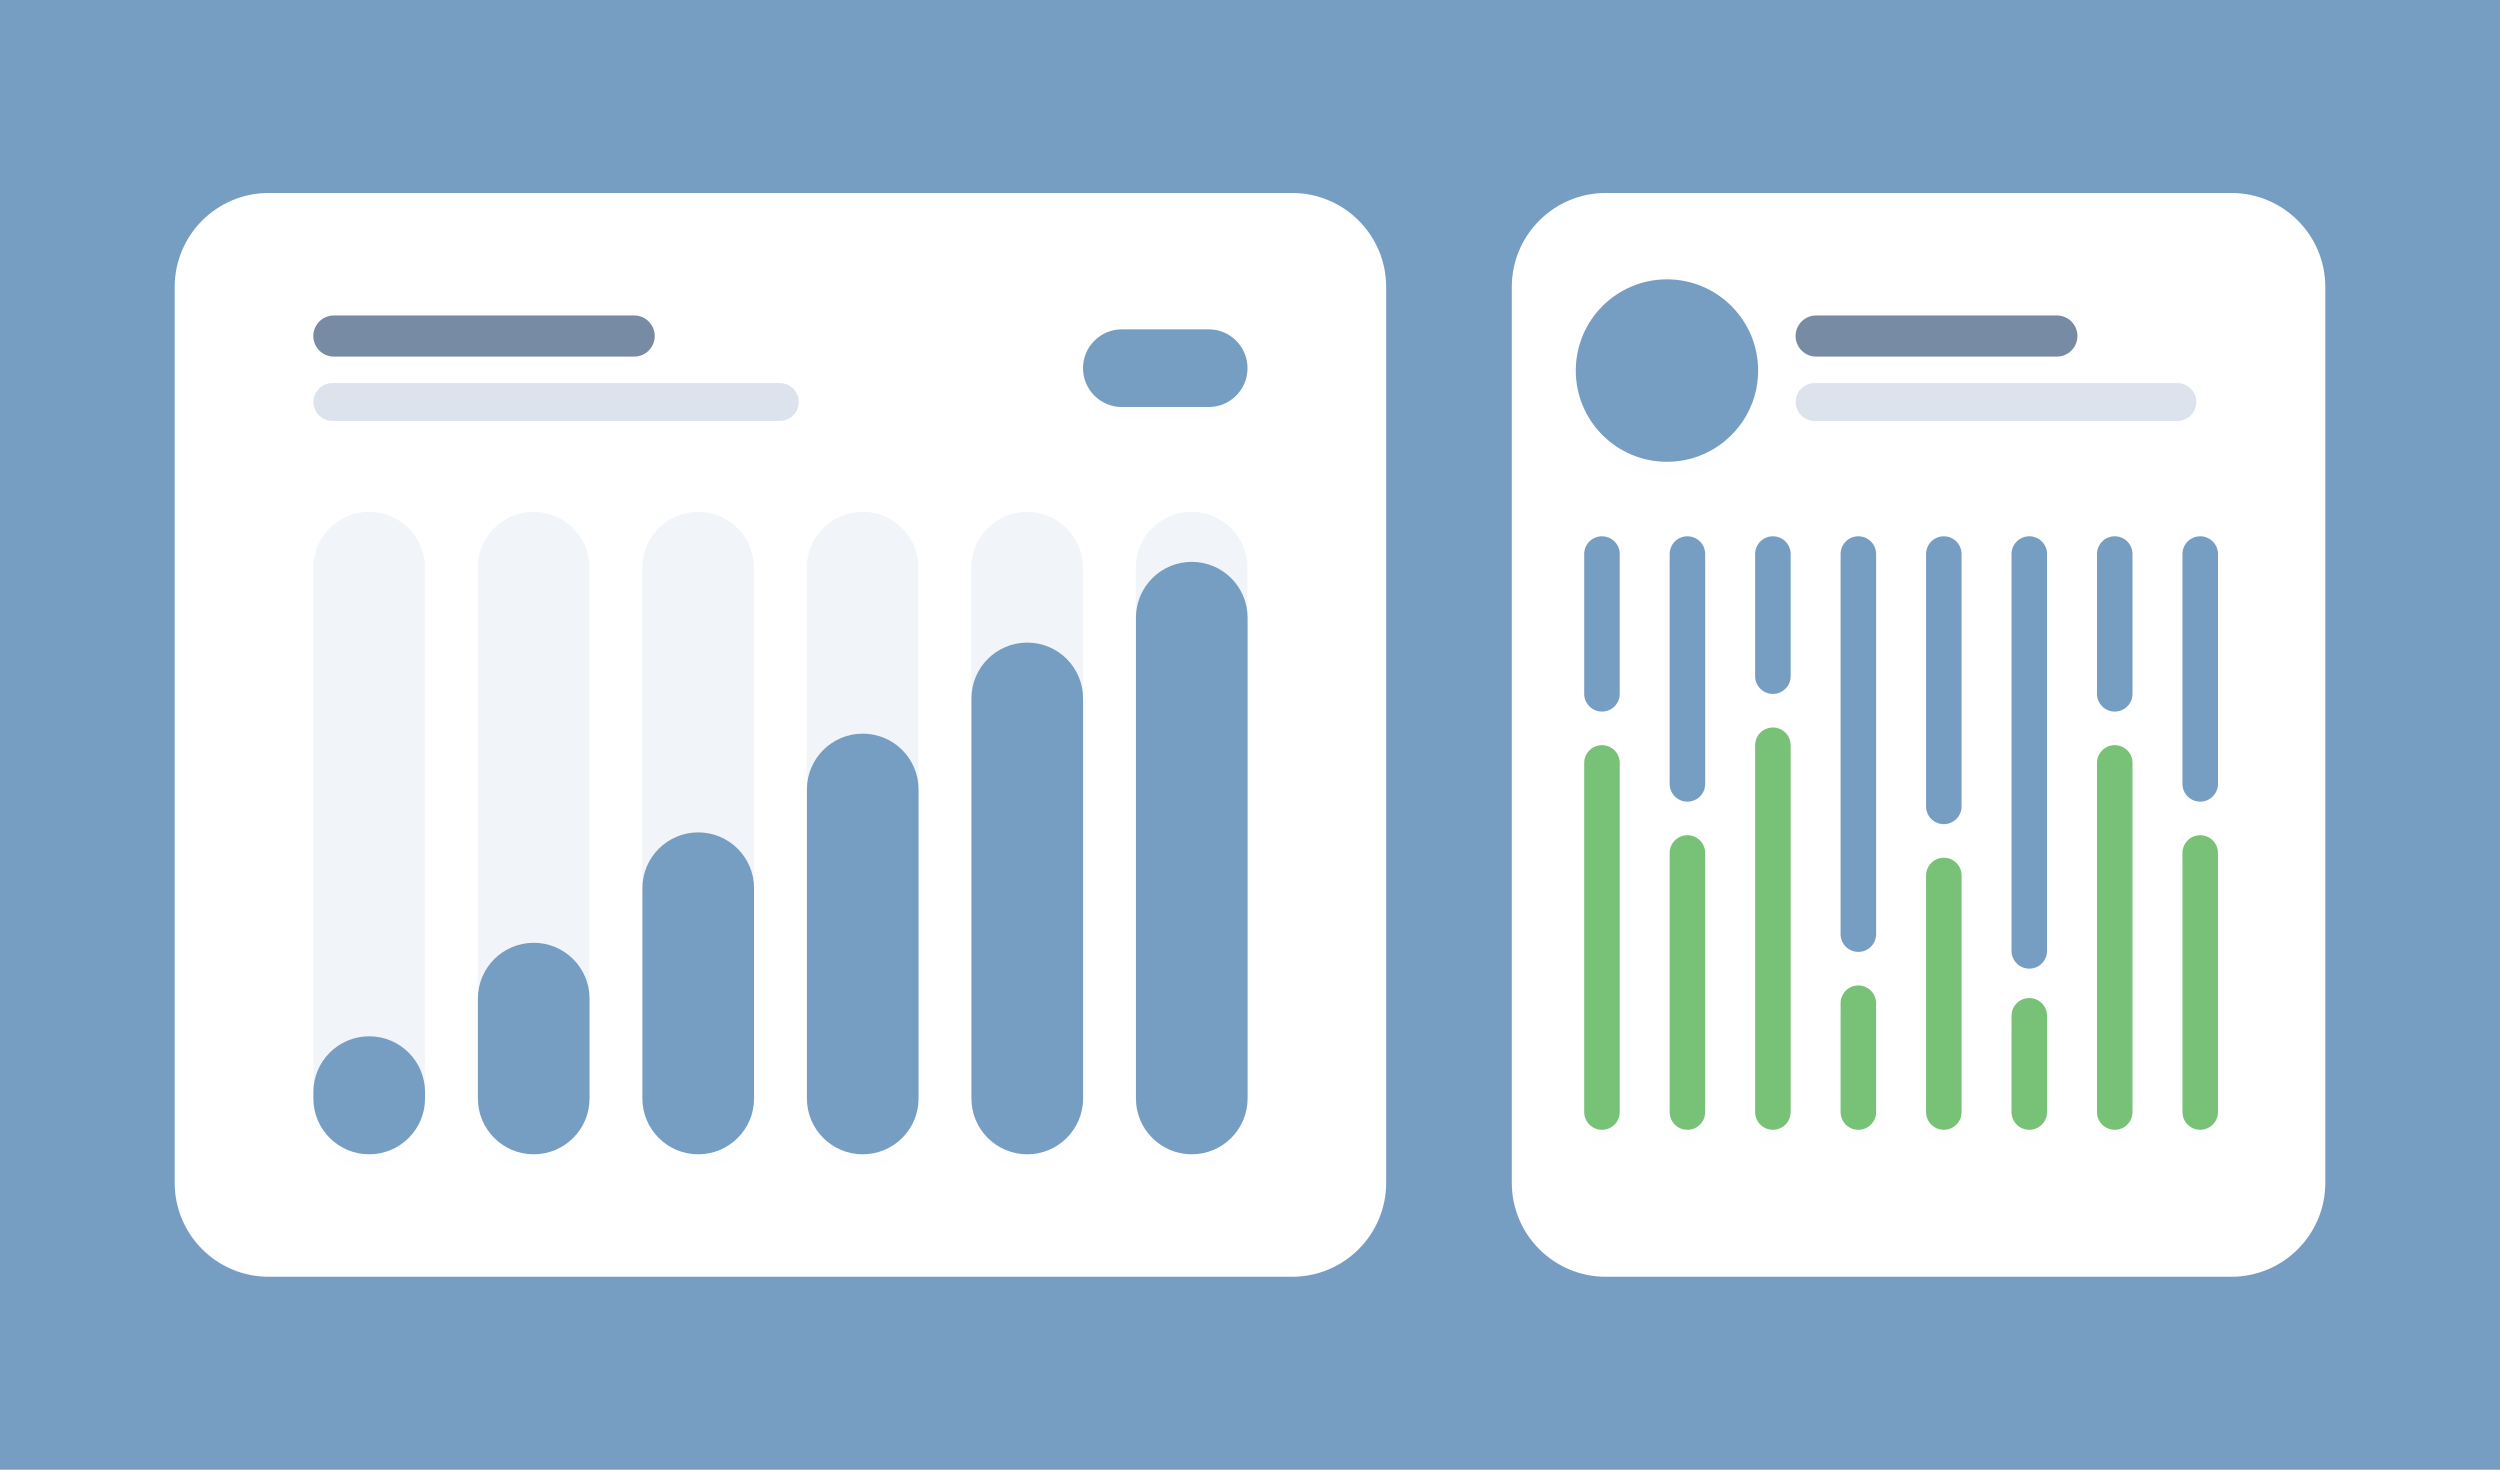 <svg width="694" height="408" viewBox="0 0 694 408" fill="none" xmlns="http://www.w3.org/2000/svg">
    <path d="M694 0H0V408H694V0Z" fill="white" />
    <path d="M694 0H0V408H694V0Z" fill="#769dc2" />
    <g filter="url(#filter0_d)">
        <path
            d="M619.412 53.57H445.77C431.357 53.57 419.673 65.254 419.673 79.667V328.333C419.673 342.746 431.357 354.429 445.77 354.429H619.412C633.824 354.429 645.508 342.746 645.508 328.333V79.667C645.508 65.254 633.824 53.57 619.412 53.57Z"
            fill="white" fill-opacity="0.01" />
    </g>
    <path
        d="M619.412 53.57H445.77C431.357 53.57 419.673 65.254 419.673 79.667V328.333C419.673 342.746 431.357 354.429 445.77 354.429H619.412C633.824 354.429 645.508 342.746 645.508 328.333V79.667C645.508 65.254 633.824 53.57 619.412 53.57Z"
        fill="white" />
    <g filter="url(#filter1_d)">
        <path
            d="M449.635 153.805C449.635 151.082 447.428 148.874 444.705 148.874C441.982 148.874 439.774 151.082 439.774 153.805V192.606C439.774 195.329 441.982 197.536 444.705 197.536C447.428 197.536 449.635 195.329 449.635 192.606V153.805Z"
            fill="#769dc2" fill-opacity="0.01" />
        <path
            d="M591.985 153.805C591.985 151.082 589.778 148.874 587.055 148.874C584.332 148.874 582.124 151.082 582.124 153.805V192.606C582.124 195.329 584.332 197.536 587.055 197.536C589.778 197.536 591.985 195.329 591.985 192.606V153.805Z"
            fill="#769dc2" fill-opacity="0.01" />
        <path
            d="M468.43 148.874H468.43C465.707 148.874 463.499 151.082 463.499 153.805V217.607C463.499 220.33 465.707 222.537 468.43 222.537C471.153 222.537 473.36 220.33 473.36 217.607V153.805C473.36 151.082 471.153 148.874 468.43 148.874Z"
            fill="#769dc2" fill-opacity="0.01" />
        <path
            d="M615.712 153.805C615.712 151.082 613.504 148.874 610.781 148.874C608.058 148.874 605.85 151.082 605.85 153.805V217.607C605.85 220.33 608.058 222.537 610.781 222.537C613.504 222.537 615.712 220.33 615.712 217.607V153.805Z"
            fill="#769dc2" fill-opacity="0.01" />
        <path
            d="M492.155 148.874H492.155C489.432 148.874 487.224 151.082 487.224 153.805V187.702C487.224 190.425 489.432 192.633 492.155 192.633H492.155C494.878 192.633 497.086 190.425 497.086 187.702V153.805C497.086 151.082 494.878 148.874 492.155 148.874Z"
            fill="#769dc2" fill-opacity="0.01" />
        <path
            d="M520.81 153.805C520.81 151.082 518.603 148.874 515.88 148.874C513.157 148.874 510.949 151.082 510.949 153.805V259.316C510.949 262.039 513.157 264.247 515.88 264.247C518.603 264.247 520.81 262.039 520.81 259.316V153.805Z"
            fill="#769dc2" fill-opacity="0.01" />
        <path
            d="M539.605 148.874H539.605C536.882 148.874 534.674 151.082 534.674 153.805V223.855C534.674 226.579 536.882 228.786 539.605 228.786H539.605C542.328 228.786 544.535 226.579 544.535 223.855V153.805C544.535 151.082 542.328 148.874 539.605 148.874Z"
            fill="#769dc2" fill-opacity="0.01" />
        <path
            d="M568.261 153.805C568.261 151.082 566.054 148.874 563.331 148.874C560.607 148.874 558.4 151.082 558.4 153.805V263.964C558.4 266.687 560.607 268.895 563.331 268.895C566.054 268.895 568.261 266.687 568.261 263.964V153.805Z"
            fill="#769dc2" fill-opacity="0.01" />
    </g>
    <path
        d="M449.635 153.805C449.635 151.082 447.428 148.874 444.705 148.874C441.982 148.874 439.774 151.082 439.774 153.805V192.606C439.774 195.329 441.982 197.536 444.705 197.536C447.428 197.536 449.635 195.329 449.635 192.606V153.805Z"
        fill="#769dc2" />
    <path
        d="M591.985 153.805C591.985 151.082 589.778 148.874 587.055 148.874C584.332 148.874 582.124 151.082 582.124 153.805V192.606C582.124 195.329 584.332 197.536 587.055 197.536C589.778 197.536 591.985 195.329 591.985 192.606V153.805Z"
        fill="#769dc2" />
    <path
        d="M468.43 148.874H468.43C465.707 148.874 463.499 151.082 463.499 153.805V217.607C463.499 220.33 465.707 222.537 468.43 222.537C471.153 222.537 473.36 220.33 473.36 217.607V153.805C473.36 151.082 471.153 148.874 468.43 148.874Z"
        fill="#769dc2" />
    <path
        d="M615.712 153.805C615.712 151.082 613.504 148.874 610.781 148.874C608.058 148.874 605.85 151.082 605.85 153.805V217.607C605.85 220.33 608.058 222.537 610.781 222.537C613.504 222.537 615.712 220.33 615.712 217.607V153.805Z"
        fill="#769dc2" />
    <path
        d="M492.155 148.874H492.155C489.432 148.874 487.224 151.082 487.224 153.805V187.702C487.224 190.425 489.432 192.633 492.155 192.633H492.155C494.878 192.633 497.086 190.425 497.086 187.702V153.805C497.086 151.082 494.878 148.874 492.155 148.874Z"
        fill="#769dc2" />
    <path
        d="M520.81 153.805C520.81 151.082 518.603 148.874 515.88 148.874C513.157 148.874 510.949 151.082 510.949 153.805V259.316C510.949 262.039 513.157 264.247 515.88 264.247C518.603 264.247 520.81 262.039 520.81 259.316V153.805Z"
        fill="#769dc2" />
    <path
        d="M539.605 148.874H539.605C536.882 148.874 534.674 151.082 534.674 153.805V223.855C534.674 226.579 536.882 228.786 539.605 228.786H539.605C542.328 228.786 544.535 226.579 544.535 223.855V153.805C544.535 151.082 542.328 148.874 539.605 148.874Z"
        fill="#769dc2" />
    <path
        d="M568.261 153.805C568.261 151.082 566.054 148.874 563.331 148.874C560.607 148.874 558.4 151.082 558.4 153.805V263.964C558.4 266.687 560.607 268.895 563.331 268.895C566.054 268.895 568.261 266.687 568.261 263.964V153.805Z"
        fill="#769dc2" />
    <g filter="url(#filter2_d)">
        <path
            d="M449.635 211.785C449.635 209.062 447.428 206.854 444.705 206.854C441.982 206.854 439.774 209.062 439.774 211.785V308.705C439.774 311.428 441.982 313.636 444.705 313.636C447.428 313.636 449.635 311.428 449.635 308.705V211.785Z"
            fill="#77C276" fill-opacity="0.01" />
        <path
            d="M591.985 211.785C591.985 209.062 589.778 206.854 587.055 206.854C584.332 206.854 582.124 209.062 582.124 211.785V308.705C582.124 311.428 584.332 313.636 587.055 313.636C589.778 313.636 591.985 311.428 591.985 308.705V211.785Z"
            fill="#77C276" fill-opacity="0.01" />
        <path
            d="M468.43 231.854H468.43C465.707 231.854 463.499 234.062 463.499 236.785V308.705C463.499 311.428 465.707 313.635 468.43 313.635C471.153 313.635 473.36 311.428 473.36 308.705V236.785C473.36 234.062 471.153 231.854 468.43 231.854Z"
            fill="#77C276" fill-opacity="0.01" />
        <path
            d="M615.711 236.785C615.711 234.062 613.503 231.854 610.78 231.854C608.057 231.854 605.849 234.062 605.849 236.785V308.705C605.849 311.428 608.057 313.635 610.78 313.635C613.503 313.635 615.711 311.428 615.711 308.705V236.785Z"
            fill="#77C276" fill-opacity="0.01" />
        <path
            d="M492.155 201.95H492.155C489.432 201.95 487.224 204.158 487.224 206.881V308.704C487.224 311.427 489.432 313.635 492.155 313.635C494.878 313.635 497.086 311.427 497.086 308.704V206.881C497.086 204.158 494.878 201.95 492.155 201.95Z"
            fill="#77C276" fill-opacity="0.01" />
        <path
            d="M520.81 278.495C520.81 275.772 518.603 273.564 515.88 273.564C513.157 273.564 510.949 275.772 510.949 278.495V308.705C510.949 311.428 513.157 313.635 515.88 313.635C518.603 313.635 520.81 311.428 520.81 308.705V278.495Z"
            fill="#77C276" fill-opacity="0.01" />
        <path
            d="M539.605 238.103H539.605C536.882 238.103 534.674 240.311 534.674 243.034V308.705C534.674 311.428 536.882 313.635 539.605 313.635H539.605C542.328 313.635 544.535 311.428 544.535 308.705V243.034C544.535 240.311 542.328 238.103 539.605 238.103Z"
            fill="#77C276" fill-opacity="0.01" />
        <path
            d="M568.26 281.986C568.26 279.263 566.053 277.055 563.33 277.055C560.607 277.055 558.399 279.263 558.399 281.986V308.704C558.399 311.428 560.607 313.635 563.33 313.635C566.053 313.635 568.26 311.428 568.26 308.704V281.986Z"
            fill="#77C276" fill-opacity="0.01" />
    </g>
    <path
        d="M449.635 211.785C449.635 209.062 447.428 206.854 444.705 206.854C441.982 206.854 439.774 209.062 439.774 211.785V308.705C439.774 311.428 441.982 313.636 444.705 313.636C447.428 313.636 449.635 311.428 449.635 308.705V211.785Z"
        fill="#77C276" />
    <path
        d="M591.985 211.785C591.985 209.062 589.778 206.854 587.055 206.854C584.332 206.854 582.124 209.062 582.124 211.785V308.705C582.124 311.428 584.332 313.636 587.055 313.636C589.778 313.636 591.985 311.428 591.985 308.705V211.785Z"
        fill="#77C276" />
    <path
        d="M468.43 231.854H468.43C465.707 231.854 463.499 234.062 463.499 236.785V308.705C463.499 311.428 465.707 313.635 468.43 313.635C471.153 313.635 473.36 311.428 473.36 308.705V236.785C473.36 234.062 471.153 231.854 468.43 231.854Z"
        fill="#77C276" />
    <path
        d="M615.711 236.785C615.711 234.062 613.503 231.854 610.78 231.854C608.057 231.854 605.849 234.062 605.849 236.785V308.705C605.849 311.428 608.057 313.635 610.78 313.635C613.503 313.635 615.711 311.428 615.711 308.705V236.785Z"
        fill="#77C276" />
    <path
        d="M492.155 201.95H492.155C489.432 201.95 487.224 204.158 487.224 206.881V308.704C487.224 311.427 489.432 313.635 492.155 313.635C494.878 313.635 497.086 311.427 497.086 308.704V206.881C497.086 204.158 494.878 201.95 492.155 201.95Z"
        fill="#77C276" />
    <path
        d="M520.81 278.495C520.81 275.772 518.603 273.564 515.88 273.564C513.157 273.564 510.949 275.772 510.949 278.495V308.705C510.949 311.428 513.157 313.635 515.88 313.635C518.603 313.635 520.81 311.428 520.81 308.705V278.495Z"
        fill="#77C276" />
    <path
        d="M539.605 238.103H539.605C536.882 238.103 534.674 240.311 534.674 243.034V308.705C534.674 311.428 536.882 313.635 539.605 313.635H539.605C542.328 313.635 544.535 311.428 544.535 308.705V243.034C544.535 240.311 542.328 238.103 539.605 238.103Z"
        fill="#77C276" />
    <path
        d="M568.26 281.986C568.26 279.263 566.053 277.055 563.33 277.055C560.607 277.055 558.399 279.263 558.399 281.986V308.704C558.399 311.428 560.607 313.635 563.33 313.635C566.053 313.635 568.26 311.428 568.26 308.704V281.986Z"
        fill="#77C276" />
    <path
        d="M570.984 87.571H504.168C501.013 87.571 498.456 90.128 498.456 93.283C498.456 96.437 501.013 98.995 504.168 98.995H570.984C574.138 98.995 576.696 96.437 576.696 93.283C576.696 90.128 574.138 87.571 570.984 87.571Z"
        fill="#778BA5" />
    <path
        d="M604.435 106.339H503.736C500.836 106.339 498.485 108.69 498.485 111.591C498.485 114.491 500.836 116.842 503.736 116.842H604.435C607.336 116.842 609.687 114.491 609.687 111.591C609.687 108.69 607.336 106.339 604.435 106.339Z"
        fill="#DCE3ED" />
    <g filter="url(#filter3_d)">
        <path
            d="M358.702 53.57H74.588C60.175 53.57 48.492 65.254 48.492 79.667V328.333C48.492 342.746 60.175 354.429 74.588 354.429H358.702C373.115 354.429 384.799 342.746 384.799 328.333V79.667C384.799 65.254 373.115 53.57 358.702 53.57Z"
            fill="white" fill-opacity="0.01" />
    </g>
    <path
        d="M358.702 53.57H74.588C60.175 53.57 48.492 65.254 48.492 79.667V328.333C48.492 342.746 60.175 354.429 74.588 354.429H358.702C373.115 354.429 384.799 342.746 384.799 328.333V79.667C384.799 65.254 373.115 53.57 358.702 53.57Z"
        fill="white" />
    <g filter="url(#filter4_d)">
        <path
            d="M335.529 91.423H311.426C305.471 91.423 300.643 96.251 300.643 102.206C300.643 108.162 305.471 112.99 311.426 112.99H335.529C341.484 112.99 346.312 108.162 346.312 102.206C346.312 96.251 341.484 91.423 335.529 91.423Z"
            fill="#769dc2" fill-opacity="0.01" />
    </g>
    <path
        d="M335.529 91.423H311.426C305.471 91.423 300.643 96.251 300.643 102.206C300.643 108.162 305.471 112.99 311.426 112.99H335.529C341.484 112.99 346.312 108.162 346.312 102.206C346.312 96.251 341.484 91.423 335.529 91.423Z"
        fill="#769dc2" />
    <path
        d="M176.04 87.571H92.691C89.537 87.571 86.979 90.128 86.979 93.283C86.979 96.437 89.537 98.995 92.691 98.995H176.04C179.195 98.995 181.752 96.437 181.752 93.283C181.752 90.128 179.195 87.571 176.04 87.571Z"
        fill="#778BA5" />
    <path
        d="M216.464 106.339H92.266C89.365 106.339 87.014 108.69 87.014 111.591C87.014 114.491 89.365 116.842 92.266 116.842H216.464C219.365 116.842 221.716 114.491 221.716 111.591C221.716 108.69 219.365 106.339 216.464 106.339Z"
        fill="#DCE3ED" />
    <path opacity="0.4"
        d="M117.951 157.576C117.951 149.018 111.014 142.081 102.457 142.081C93.899 142.081 86.962 149.018 86.962 157.576V304.933C86.962 313.491 93.899 320.428 102.457 320.428C111.014 320.428 117.951 313.491 117.951 304.933V157.576Z"
        fill="#DCE3ED" />
    <path opacity="0.4"
        d="M163.619 157.576C163.619 149.018 156.682 142.081 148.125 142.081C139.567 142.081 132.63 149.018 132.63 157.576V304.932C132.63 313.49 139.567 320.427 148.125 320.427C156.682 320.427 163.619 313.49 163.619 304.932V157.576Z"
        fill="#DCE3ED" />
    <path opacity="0.4"
        d="M209.288 157.576C209.288 149.018 202.351 142.081 193.794 142.081C185.236 142.081 178.299 149.018 178.299 157.576V304.933C178.299 313.491 185.236 320.428 193.794 320.428C202.351 320.428 209.288 313.491 209.288 304.933V157.576Z"
        fill="#DCE3ED" />
    <path opacity="0.4"
        d="M254.957 157.576C254.957 149.018 248.02 142.081 239.463 142.081C230.905 142.081 223.968 149.018 223.968 157.576V304.933C223.968 313.491 230.905 320.428 239.463 320.428C248.02 320.428 254.957 313.491 254.957 304.933V157.576Z"
        fill="#DCE3ED" />
    <path opacity="0.4"
        d="M300.625 157.576C300.625 149.018 293.688 142.081 285.131 142.081C276.573 142.081 269.636 149.018 269.636 157.576V304.933C269.636 313.491 276.573 320.428 285.131 320.428C293.688 320.428 300.625 313.491 300.625 304.933V157.576Z"
        fill="#DCE3ED" />
    <path opacity="0.4"
        d="M346.294 157.576C346.294 149.018 339.357 142.081 330.8 142.081C322.242 142.081 315.305 149.018 315.305 157.576V304.933C315.305 313.491 322.242 320.428 330.8 320.428C339.357 320.428 346.294 313.491 346.294 304.933V157.576Z"
        fill="#DCE3ED" />
    <g filter="url(#filter5_d)">
        <path
            d="M117.986 303.171C117.986 294.613 111.049 287.676 102.492 287.676C93.934 287.676 86.997 294.613 86.997 303.171V304.933C86.997 313.49 93.934 320.428 102.492 320.428C111.049 320.428 117.986 313.49 117.986 304.933V303.171Z"
            fill="#769dc2" fill-opacity="0.01" />
        <path
            d="M163.655 277.215C163.655 268.657 156.718 261.72 148.161 261.72C139.603 261.72 132.666 268.657 132.666 277.215V304.933C132.666 313.491 139.603 320.428 148.161 320.428C156.718 320.428 163.655 313.491 163.655 304.933V277.215Z"
            fill="#769dc2" fill-opacity="0.01" />
        <path
            d="M209.323 246.567C209.323 238.009 202.386 231.072 193.829 231.072C185.271 231.072 178.334 238.009 178.334 246.567V304.933C178.334 313.49 185.271 320.428 193.829 320.428C202.386 320.428 209.323 313.49 209.323 304.933V246.567Z"
            fill="#769dc2" fill-opacity="0.01" />
        <path
            d="M254.992 219.155C254.992 210.597 248.055 203.66 239.498 203.66C230.94 203.66 224.003 210.597 224.003 219.155V304.933C224.003 313.491 230.94 320.428 239.498 320.428C248.055 320.428 254.992 313.491 254.992 304.933V219.155Z"
            fill="#769dc2" fill-opacity="0.01" />
        <path
            d="M300.661 193.882C300.661 185.324 293.724 178.387 285.167 178.387C276.609 178.387 269.672 185.324 269.672 193.882V304.933C269.672 313.491 276.609 320.428 285.167 320.428C293.724 320.428 300.661 313.491 300.661 304.933V193.882Z"
            fill="#769dc2" fill-opacity="0.01" />
        <path
            d="M346.329 171.468C346.329 162.91 339.392 155.973 330.835 155.973C322.277 155.973 315.34 162.91 315.34 171.468V304.932C315.34 313.49 322.277 320.427 330.835 320.427C339.392 320.427 346.329 313.49 346.329 304.932V171.468Z"
            fill="#769dc2" fill-opacity="0.01" />
    </g>
    <path
        d="M117.986 303.171C117.986 294.613 111.049 287.676 102.492 287.676C93.934 287.676 86.997 294.613 86.997 303.171V304.933C86.997 313.49 93.934 320.428 102.492 320.428C111.049 320.428 117.986 313.49 117.986 304.933V303.171Z"
        fill="#769dc2" />
    <path
        d="M163.655 277.215C163.655 268.657 156.718 261.72 148.161 261.72C139.603 261.72 132.666 268.657 132.666 277.215V304.933C132.666 313.491 139.603 320.428 148.161 320.428C156.718 320.428 163.655 313.491 163.655 304.933V277.215Z"
        fill="#769dc2" />
    <path
        d="M209.323 246.567C209.323 238.009 202.386 231.072 193.829 231.072C185.271 231.072 178.334 238.009 178.334 246.567V304.933C178.334 313.49 185.271 320.428 193.829 320.428C202.386 320.428 209.323 313.49 209.323 304.933V246.567Z"
        fill="#769dc2" />
    <path
        d="M254.992 219.155C254.992 210.597 248.055 203.66 239.498 203.66C230.94 203.66 224.003 210.597 224.003 219.155V304.933C224.003 313.491 230.94 320.428 239.498 320.428C248.055 320.428 254.992 313.491 254.992 304.933V219.155Z"
        fill="#769dc2" />
    <path
        d="M300.661 193.882C300.661 185.324 293.724 178.387 285.167 178.387C276.609 178.387 269.672 185.324 269.672 193.882V304.933C269.672 313.491 276.609 320.428 285.167 320.428C293.724 320.428 300.661 313.491 300.661 304.933V193.882Z"
        fill="#769dc2" />
    <path
        d="M346.329 171.468C346.329 162.91 339.392 155.973 330.835 155.973C322.277 155.973 315.34 162.91 315.34 171.468V304.932C315.34 313.49 322.277 320.427 330.835 320.427C339.392 320.427 346.329 313.49 346.329 304.932V171.468Z"
        fill="#769dc2" />
    <g filter="url(#filter6_d)">
        <path
            d="M462.748 128.196C476.726 128.196 488.057 116.857 488.057 102.871C488.057 88.885 476.726 77.546 462.748 77.546C448.77 77.546 437.439 88.885 437.439 102.871C437.439 116.857 448.77 128.196 462.748 128.196Z"
            fill="#769dc2" fill-opacity="0.01" />
    </g>
    <path
        d="M462.748 128.196C476.726 128.196 488.057 116.857 488.057 102.871C488.057 88.885 476.726 77.546 462.748 77.546C448.77 77.546 437.439 88.885 437.439 102.871C437.439 116.857 448.77 128.196 462.748 128.196Z"
        fill="#769dc2" />
    <defs>
        <filter id="filter0_d" x="379.152" y="16.039" width="306.877" height="381.901" filterUnits="userSpaceOnUse"
            color-interpolation-filters="sRGB">
            <feFlood flood-opacity="0" result="BackgroundImageFix" />
            <feColorMatrix in="SourceAlpha" type="matrix" values="0 0 0 0 0 0 0 0 0 0 0 0 0 0 0 0 0 0 127 0" />
            <feOffset dy="2.99" />
            <feGaussianBlur stdDeviation="20.261" />
            <feColorMatrix type="matrix" values="0 0 0 0 0.105 0 0 0 0 0.467 0 0 0 0 0.445 0 0 0 0.19 0" />
            <feBlend mode="normal" in2="BackgroundImageFix" result="effect1_dropShadow" />
            <feBlend mode="normal" in="SourceGraphic" in2="effect1_dropShadow" result="shape" />
        </filter>
        <filter id="filter1_d" x="434.881" y="146.427" width="185.724" height="129.807" filterUnits="userSpaceOnUse"
            color-interpolation-filters="sRGB">
            <feFlood flood-opacity="0" result="BackgroundImageFix" />
            <feColorMatrix in="SourceAlpha" type="matrix" values="0 0 0 0 0 0 0 0 0 0 0 0 0 0 0 0 0 0 127 0" />
            <feOffset dy="2.447" />
            <feGaussianBlur stdDeviation="2.447" />
            <feColorMatrix type="matrix" values="0 0 0 0 0.109 0 0 0 0 0.491 0 0 0 0 0.971 0 0 0 0.17 0" />
            <feBlend mode="normal" in2="BackgroundImageFix" result="effect1_dropShadow" />
            <feBlend mode="normal" in="SourceGraphic" in2="effect1_dropShadow" result="shape" />
        </filter>
        <filter id="filter2_d" x="432.434" y="198.688" width="190.616" height="126.365" filterUnits="userSpaceOnUse"
            color-interpolation-filters="sRGB">
            <feFlood flood-opacity="0" result="BackgroundImageFix" />
            <feColorMatrix in="SourceAlpha" type="matrix" values="0 0 0 0 0 0 0 0 0 0 0 0 0 0 0 0 0 0 127 0" />
            <feOffset dy="4.078" />
            <feGaussianBlur stdDeviation="3.67" />
            <feColorMatrix type="matrix" values="0 0 0 0 0.448 0 0 0 0 0.85 0 0 0 0 0.383 0 0 0 0.33 0" />
            <feBlend mode="normal" in2="BackgroundImageFix" result="effect1_dropShadow" />
            <feBlend mode="normal" in="SourceGraphic" in2="effect1_dropShadow" result="shape" />
        </filter>
        <filter id="filter3_d" x="7.971" y="16.039" width="417.349" height="381.901" filterUnits="userSpaceOnUse"
            color-interpolation-filters="sRGB">
            <feFlood flood-opacity="0" result="BackgroundImageFix" />
            <feColorMatrix in="SourceAlpha" type="matrix" values="0 0 0 0 0 0 0 0 0 0 0 0 0 0 0 0 0 0 127 0" />
            <feOffset dy="2.99" />
            <feGaussianBlur stdDeviation="20.261" />
            <feColorMatrix type="matrix" values="0 0 0 0 0.105 0 0 0 0 0.467 0 0 0 0 0.445 0 0 0 0.19 0" />
            <feBlend mode="normal" in2="BackgroundImageFix" result="effect1_dropShadow" />
            <feBlend mode="normal" in="SourceGraphic" in2="effect1_dropShadow" result="shape" />
        </filter>
        <filter id="filter4_d" x="293.303" y="87.346" width="60.348" height="36.245" filterUnits="userSpaceOnUse"
            color-interpolation-filters="sRGB">
            <feFlood flood-opacity="0" result="BackgroundImageFix" />
            <feColorMatrix in="SourceAlpha" type="matrix" values="0 0 0 0 0 0 0 0 0 0 0 0 0 0 0 0 0 0 127 0" />
            <feOffset dy="3.262" />
            <feGaussianBlur stdDeviation="3.67" />
            <feColorMatrix type="matrix" values="0 0 0 0 0.109 0 0 0 0 0.491 0 0 0 0 0.971 0 0 0 0.16 0" />
            <feBlend mode="normal" in2="BackgroundImageFix" result="effect1_dropShadow" />
            <feBlend mode="normal" in="SourceGraphic" in2="effect1_dropShadow" result="shape" />
        </filter>
        <filter id="filter5_d" x="78.842" y="151.895" width="275.643" height="180.765" filterUnits="userSpaceOnUse"
            color-interpolation-filters="sRGB">
            <feFlood flood-opacity="0" result="BackgroundImageFix" />
            <feColorMatrix in="SourceAlpha" type="matrix" values="0 0 0 0 0 0 0 0 0 0 0 0 0 0 0 0 0 0 127 0" />
            <feOffset dy="4.078" />
            <feGaussianBlur stdDeviation="4.078" />
            <feColorMatrix type="matrix" values="0 0 0 0 0.109 0 0 0 0 0.491 0 0 0 0 0.971 0 0 0 0.11 0" />
            <feBlend mode="normal" in2="BackgroundImageFix" result="effect1_dropShadow" />
            <feBlend mode="normal" in="SourceGraphic" in2="effect1_dropShadow" result="shape" />
        </filter>
        <filter id="filter6_d" x="426.022" y="70.207" width="73.453" height="73.483" filterUnits="userSpaceOnUse"
            color-interpolation-filters="sRGB">
            <feFlood flood-opacity="0" result="BackgroundImageFix" />
            <feColorMatrix in="SourceAlpha" type="matrix" values="0 0 0 0 0 0 0 0 0 0 0 0 0 0 0 0 0 0 127 0" />
            <feOffset dy="4.078" />
            <feGaussianBlur stdDeviation="5.709" />
            <feColorMatrix type="matrix" values="0 0 0 0 0.109 0 0 0 0 0.491 0 0 0 0 0.971 0 0 0 0.18 0" />
            <feBlend mode="normal" in2="BackgroundImageFix" result="effect1_dropShadow" />
            <feBlend mode="normal" in="SourceGraphic" in2="effect1_dropShadow" result="shape" />
        </filter>
    </defs>
</svg>